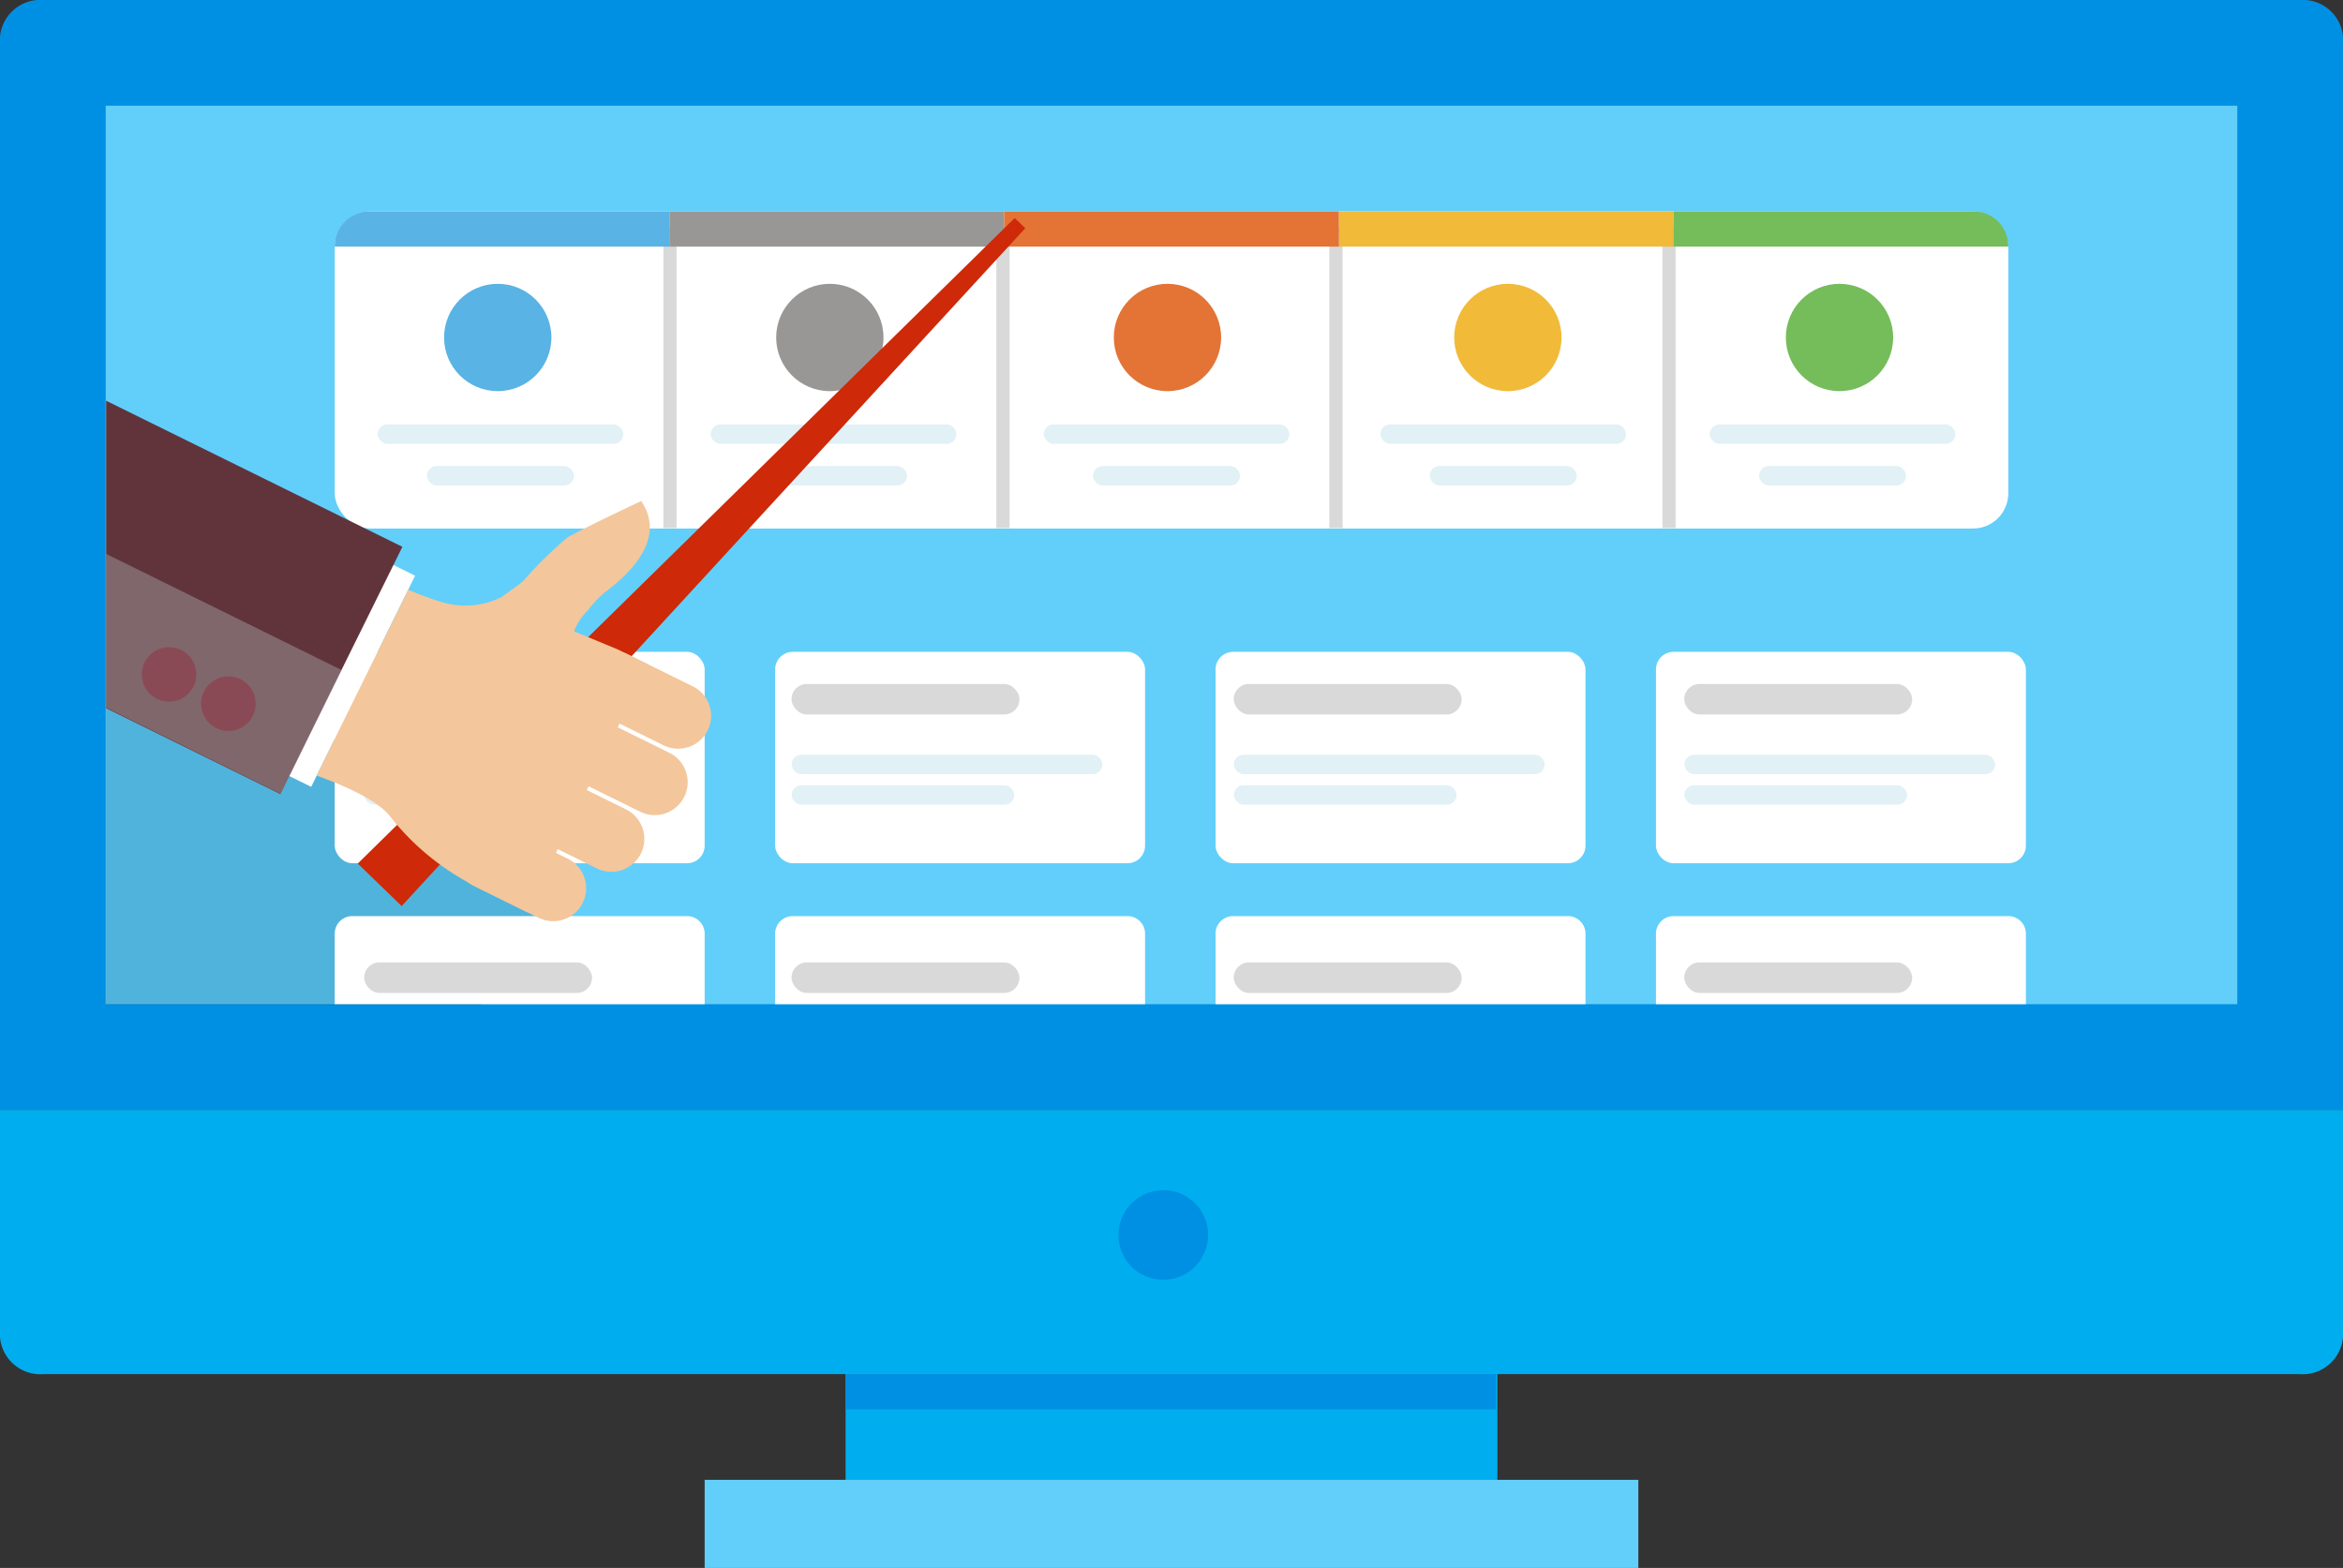 <svg xmlns="http://www.w3.org/2000/svg" viewBox="0 0 133 89">
  <rect x="0" y="0" width="133" height="89" fill="#333333" stroke="none"/>
  <title>Live Classroom</title>
  <g style="isolation: isolate">
    <g id="Layer_2" data-name="Layer 2">
      <g id="Layer_1-2" data-name="Layer 1">
        <g>
          <rect x="48" y="75" width="37" height="13" fill="#00aeef"/>
          <path d="M133,2.079V63H0V2.079A2.3,2.3,0,0,1,2.46,0H130.537A2.294,2.294,0,0,1,133,2.079Z" fill="#0090e3"/>
          <rect x="6" y="6" width="121" height="51" fill="#61cffa"/>
          <rect x="40" y="84" width="53" height="5" fill="#61cffa"/>
          <rect x="48" y="76" width="36.917" height="4" fill="#0090e3"/>
          <path d="M133,63V75.906A2.3,2.3,0,0,1,130.537,78H2.46A2.3,2.3,0,0,1,0,75.906V63Z" fill="#00aeef"/>
          <path d="M68.581,70.1a2.546,2.546,0,1,1-2.542-2.545A2.544,2.544,0,0,1,68.581,70.1Z" fill="#0090e3"/>
          <path d="M32.24,52.09l-4.97,4.972H6.024V40.209l9.9,4.871.013-.013.489-1.02,1.246.618.314-.643c1.447.529,3.461,1.4,4.168,2.328.125.165.25.328.389.48l-2.226,2.189,2.49,2.416,2.179-2.366c.366.264.717.5,1.067.718.19.113.379.226.557.327a1.063,1.063,0,0,0,.226.126c.012.024.036.024.049.036l.366.177,2.654,1.31.68.339A1.831,1.831,0,0,0,32.24,52.09Z" fill="#1f6386" opacity="0.25" style="mix-blend-mode: multiply"/>
          <g>
            <rect x="19" y="12" width="95" height="18" rx="2" fill="#fff"/>
            <line x1="38.029" y1="12.878" x2="38.029" y2="29.973" fill="none" stroke="#d8d9d8" stroke-miterlimit="10" stroke-width="0.75"/>
            <line x1="56.933" y1="12.878" x2="56.933" y2="29.973" fill="none" stroke="#d8d9d8" stroke-miterlimit="10" stroke-width="0.75"/>
            <line x1="75.836" y1="12.878" x2="75.836" y2="29.973" fill="none" stroke="#d8d9d8" stroke-miterlimit="10" stroke-width="0.75"/>
            <line x1="94.74" y1="12.878" x2="94.74" y2="29.973" fill="none" stroke="#d8d9d8" stroke-miterlimit="10" stroke-width="0.75"/>
            <path d="M19,13.966V14H38V12H20.966A1.966,1.966,0,0,0,19,13.966Z" fill="#59b3e4"/>
            <rect x="38" y="12" width="19" height="2" fill="#999795"/>
            <rect x="76" y="12" width="19" height="2" fill="#f1ba39"/>
            <rect x="57" y="12" width="19" height="2" fill="#e47336"/>
            <path d="M112.034,12H95v2h19v-.034A1.966,1.966,0,0,0,112.034,12Z" fill="#74bd5a"/>
            <circle cx="28.254" cy="19.156" r="3.046" fill="#59b3e4"/>
            <circle cx="47.105" cy="19.156" r="3.046" fill="#999795"/>
            <circle cx="66.271" cy="19.156" r="3.046" fill="#e47336"/>
            <circle cx="85.594" cy="19.156" r="3.046" fill="#f1ba39"/>
            <circle cx="104.419" cy="19.156" r="3.046" fill="#74bd5a"/>
            <rect x="21.441" y="24.091" width="13.941" height="1.103" rx="0.551" fill="#e1f1f6"/>
            <rect x="24.24" y="26.454" width="8.344" height="1.103" rx="0.551" fill="#e1f1f6"/>
            <rect x="40.344" y="24.091" width="13.941" height="1.103" rx="0.551" fill="#e1f1f6"/>
            <rect x="43.143" y="26.454" width="8.344" height="1.103" rx="0.551" fill="#e1f1f6"/>
            <rect x="59.248" y="24.091" width="13.941" height="1.103" rx="0.551" fill="#e1f1f6"/>
            <rect x="62.046" y="26.454" width="8.344" height="1.103" rx="0.551" fill="#e1f1f6"/>
            <rect x="78.361" y="24.091" width="13.941" height="1.103" rx="0.551" fill="#e1f1f6"/>
            <rect x="81.16" y="26.454" width="8.344" height="1.103" rx="0.551" fill="#e1f1f6"/>
            <rect x="97.054" y="24.091" width="13.941" height="1.103" rx="0.551" fill="#e1f1f6"/>
            <rect x="99.853" y="26.454" width="8.344" height="1.103" rx="0.551" fill="#e1f1f6"/>
          </g>
          <rect x="19" y="37" width="21" height="12" rx="1" fill="#fff"/>
          <rect x="44" y="37" width="21" height="12" rx="1" fill="#fff"/>
          <rect x="69" y="37" width="21" height="12" rx="1" fill="#fff"/>
          <rect x="94" y="37" width="21" height="12" rx="1" fill="#fff"/>
          <g>
            <rect x="20.671" y="38.824" width="12.939" height="1.733" rx="0.866" fill="#d8d9d8"/>
            <rect x="20.68" y="42.841" width="17.637" height="1.103" rx="0.551" fill="#e1f1f6"/>
            <rect x="20.68" y="44.574" width="12.639" height="1.103" rx="0.551" fill="#e1f1f6"/>
          </g>
          <g>
            <rect x="44.931" y="38.824" width="12.939" height="1.733" rx="0.866" fill="#d8d9d8"/>
            <rect x="44.939" y="42.841" width="17.637" height="1.103" rx="0.551" fill="#e1f1f6"/>
            <rect x="44.939" y="44.574" width="12.639" height="1.103" rx="0.551" fill="#e1f1f6"/>
          </g>
          <g>
            <rect x="70.032" y="38.824" width="12.939" height="1.733" rx="0.866" fill="#d8d9d8"/>
            <rect x="70.041" y="42.841" width="17.637" height="1.103" rx="0.551" fill="#e1f1f6"/>
            <rect x="70.041" y="44.574" width="12.639" height="1.103" rx="0.551" fill="#e1f1f6"/>
          </g>
          <g>
            <rect x="95.606" y="38.824" width="12.939" height="1.733" rx="0.866" fill="#d8d9d8"/>
            <rect x="95.615" y="42.841" width="17.637" height="1.103" rx="0.551" fill="#e1f1f6"/>
            <rect x="95.615" y="44.574" width="12.639" height="1.103" rx="0.551" fill="#e1f1f6"/>
          </g>
          <g>
            <path d="M20,52H39a1,1,0,0,1,1,1v4a0,0,0,0,1,0,0H19a0,0,0,0,1,0,0V53A1,1,0,0,1,20,52Z" fill="#fff"/>
            <path d="M45,52H64a1,1,0,0,1,1,1v4a0,0,0,0,1,0,0H44a0,0,0,0,1,0,0V53A1,1,0,0,1,45,52Z" fill="#fff"/>
            <path d="M70,52H89a1,1,0,0,1,1,1v4a0,0,0,0,1,0,0H69a0,0,0,0,1,0,0V53A1,1,0,0,1,70,52Z" fill="#fff"/>
            <path d="M95,52h19a1,1,0,0,1,1,1v4a0,0,0,0,1,0,0H94a0,0,0,0,1,0,0V53A1,1,0,0,1,95,52Z" fill="#fff"/>
            <rect x="20.671" y="54.629" width="12.939" height="1.733" rx="0.866" fill="#d8d9d8"/>
            <rect x="44.931" y="54.629" width="12.939" height="1.733" rx="0.866" fill="#d8d9d8"/>
            <rect x="70.032" y="54.629" width="12.939" height="1.733" rx="0.866" fill="#d8d9d8"/>
            <rect x="95.606" y="54.629" width="12.939" height="1.733" rx="0.866" fill="#d8d9d8"/>
          </g>
          <g>
            <polygon points="22.802 51.435 20.306 49.019 57.599 12.375 58.199 12.955 22.802 51.435" fill="#ce2908"/>
            <rect x="10.649" y="33.386" width="13.356" height="7.327" transform="translate(-23.566 36.222) rotate(-63.777)" fill="#fff"/>
            <polygon points="22.841 31.038 22.335 32.066 19.384 38.031 16.421 44.049 15.932 45.059 15.915 45.078 6.024 40.206 6.024 22.746 22.841 31.038" fill="#61343c"/>
            <g opacity="0.44" style="mix-blend-mode: multiply">
              <polygon points="19.404 38.031 16.438 44.049 16.421 44.049 15.932 45.059 6.024 40.171 6.024 31.442 14.061 35.403 19.384 38.031 19.404 38.031" fill="#a8a8a8"/>
            </g>
            <path d="M14.352,40.629a1.548,1.548,0,1,1-.7-2.074A1.544,1.544,0,0,1,14.352,40.629Z" fill="#8a4a55"/>
            <path d="M10.983,38.968a1.548,1.548,0,1,1-.7-2.073A1.549,1.549,0,0,1,10.983,38.968Z" fill="#8a4a55"/>
            <path d="M36.818,37.731,29.9,51.762l-2.656-1.309c-.13-.065-.271-.143-.416-.22-.248-.133-.514-.29-.776-.45a14.284,14.284,0,0,1-3.905-3.438c-.708-.935-2.716-1.8-4.171-2.326l5.2-10.548a16.569,16.569,0,0,0,1.738.653,4.615,4.615,0,0,0,3.577-.243c.364-.292.855-.59,1.217-.911a23.118,23.118,0,0,1,2.528-2.482C33.719,29.7,35.6,28.817,36.4,28.44c1.213,1.819-.021,3.562-1.775,4.961a5.655,5.655,0,0,0-1.242,1.233,3.342,3.342,0,0,0-.8,1.2l2.485,1.03Z" fill="#f3c69b"/>
            <path d="M40.173,41.456a1.871,1.871,0,0,1-2.5.851l-3.7-1.825a1.871,1.871,0,0,1-.85-2.5h0a1.866,1.866,0,0,1,2.5-.849l3.7,1.823a1.866,1.866,0,0,1,.851,2.5Z" fill="#f3c69b"/>
            <path d="M38.842,45.224a1.867,1.867,0,0,1-2.5.851l-3.7-1.823a1.864,1.864,0,0,1-.852-2.5h0a1.869,1.869,0,0,1,2.5-.851l3.7,1.825a1.868,1.868,0,0,1,.855,2.5Z" fill="#f3c69b"/>
            <path d="M36.382,48.443a1.867,1.867,0,0,1-2.5.85l-3.7-1.823a1.869,1.869,0,0,1-.848-2.5h0a1.863,1.863,0,0,1,2.5-.851l3.7,1.824a1.869,1.869,0,0,1,.85,2.5Z" fill="#f3c69b"/>
            <path d="M33.084,51.243a1.872,1.872,0,0,1-2.507.852l-3.7-1.823a1.869,1.869,0,0,1-.854-2.5h0a1.875,1.875,0,0,1,2.509-.852l3.7,1.823a1.871,1.871,0,0,1,.85,2.5Z" fill="#f3c69b"/>
          </g>
        </g>
      </g>
    </g>
  </g>
</svg>
